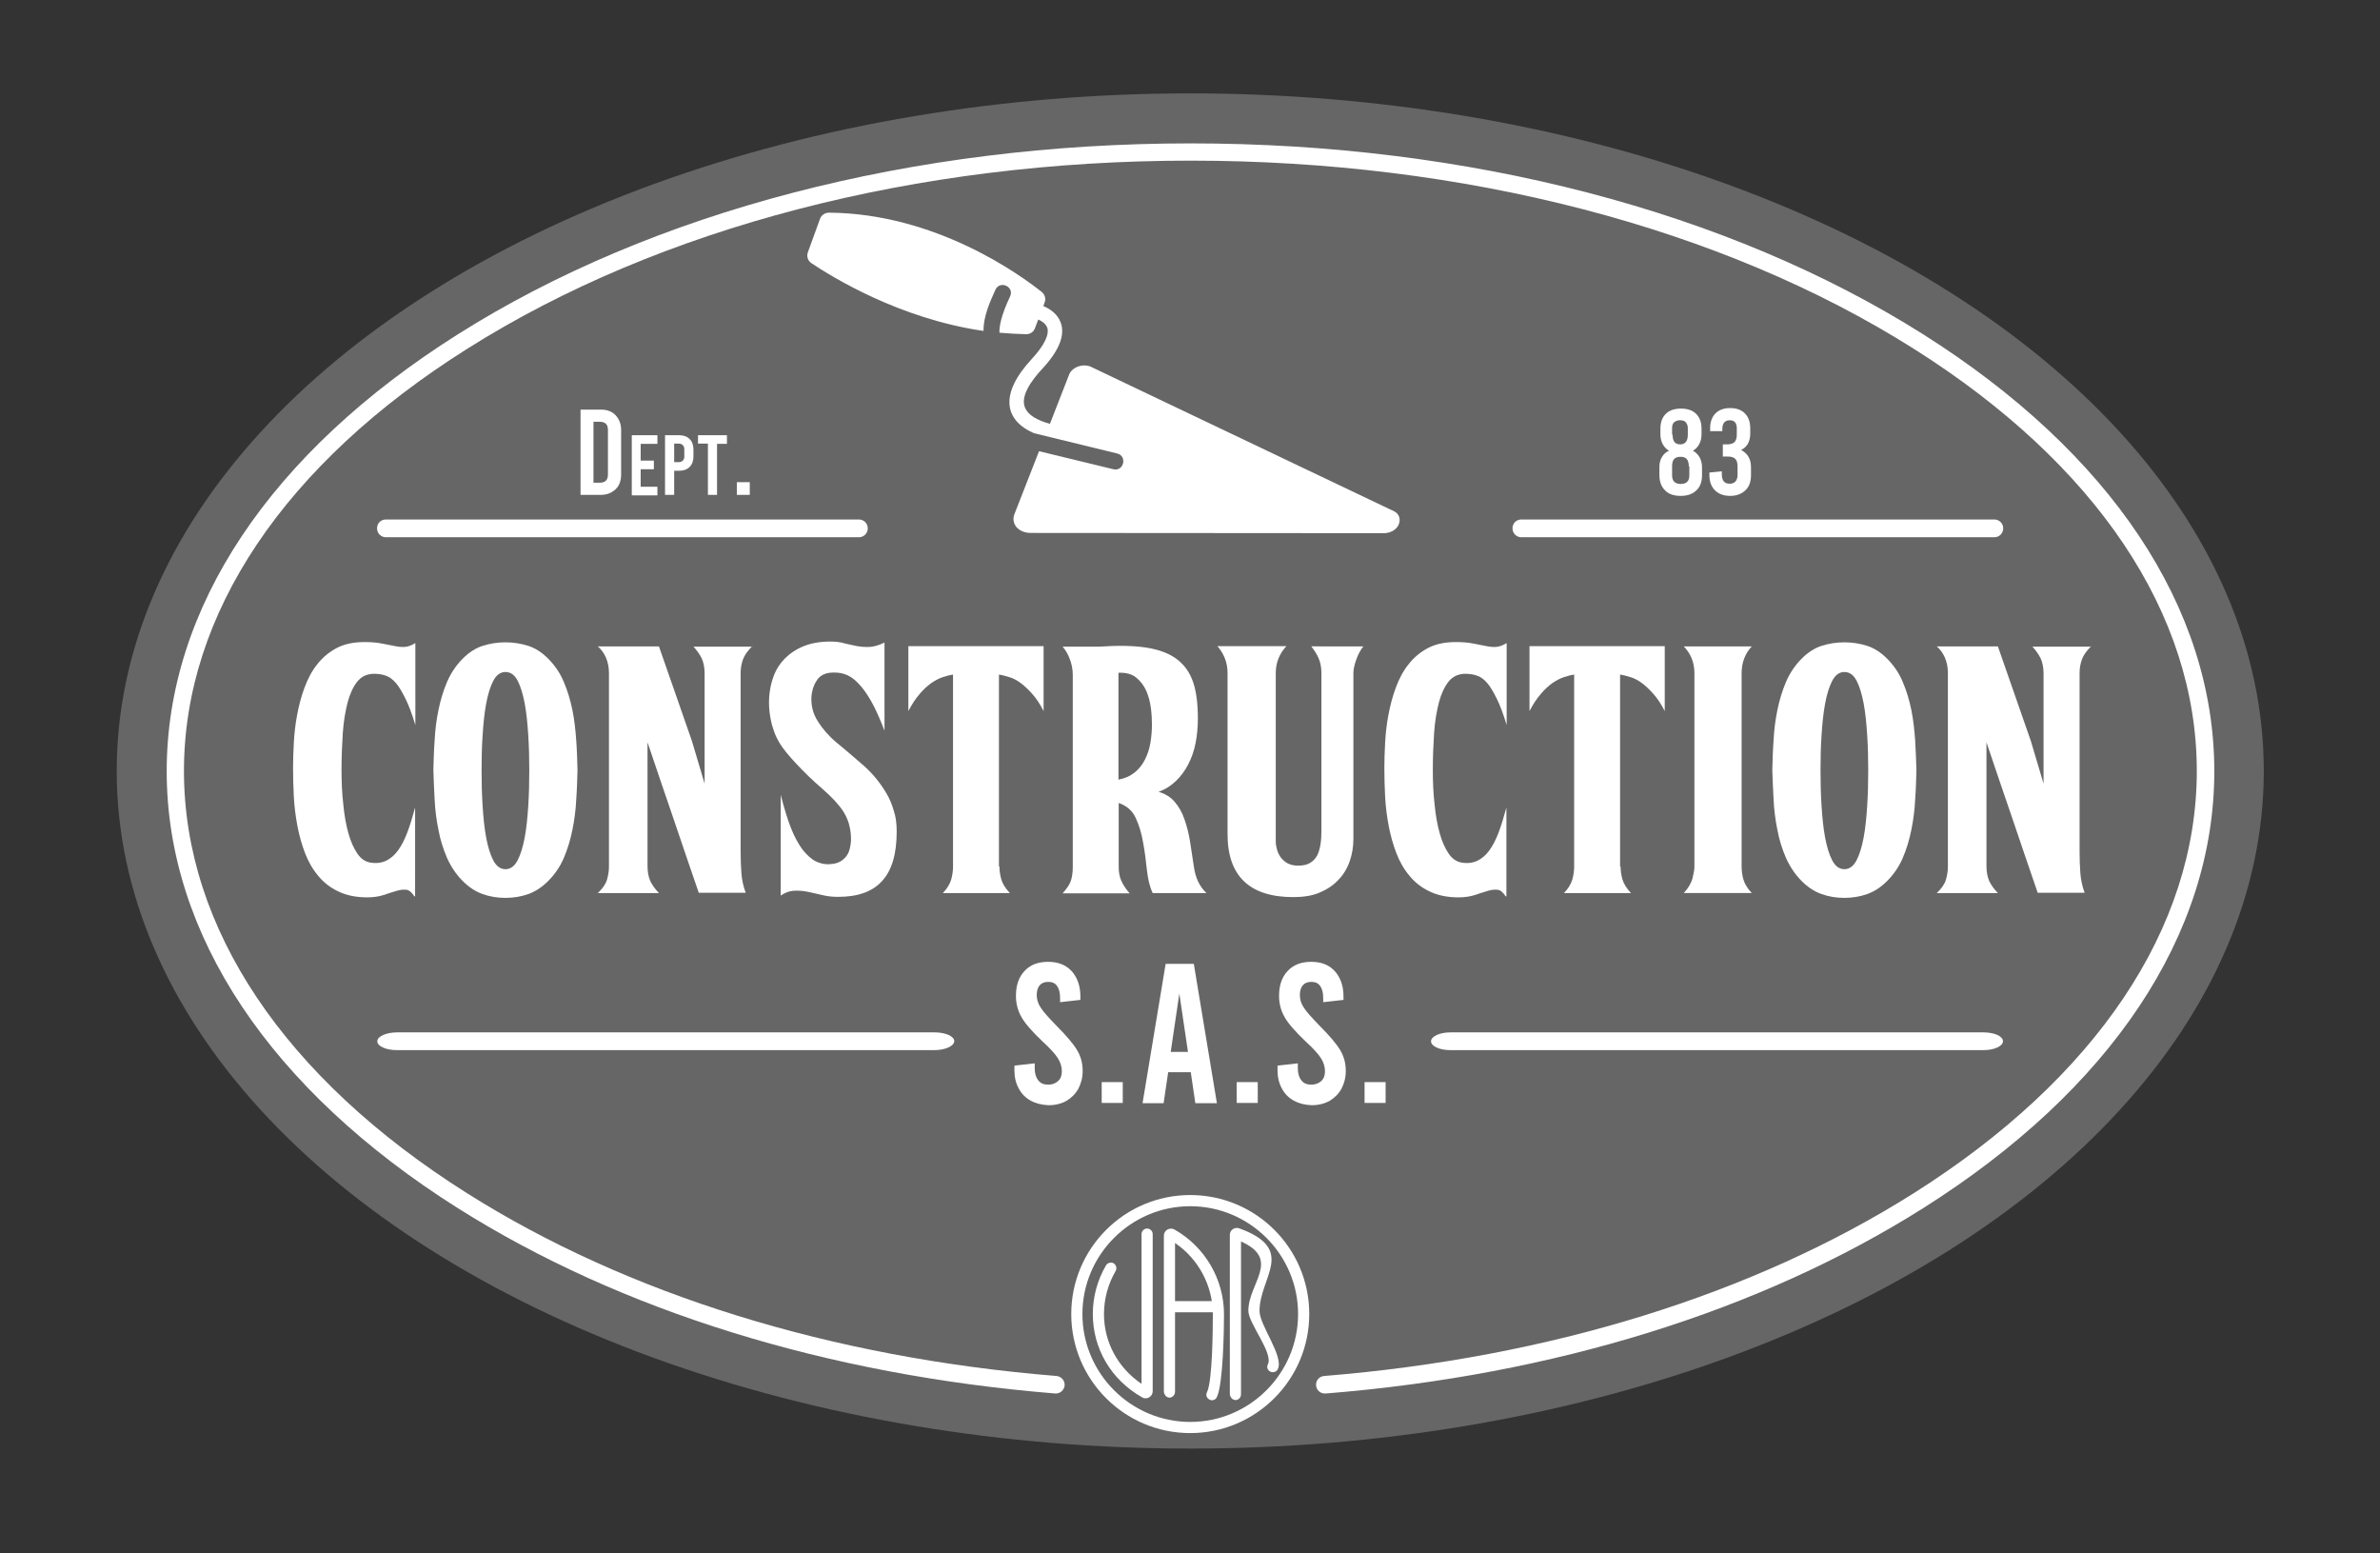 <?xml version="1.0" encoding="utf-8"?>
<!-- Generator: Adobe Illustrator 22.0.1, SVG Export Plug-In . SVG Version: 6.00 Build 0)  -->
<!DOCTYPE svg PUBLIC "-//W3C//DTD SVG 1.1//EN" "http://www.w3.org/Graphics/SVG/1.1/DTD/svg11.dtd">
<svg version="1.1" id="Calque_1" xmlns="http://www.w3.org/2000/svg" xmlns:xlink="http://www.w3.org/1999/xlink" x="0px" y="0px"
	 viewBox="0 0 938 612" style="enable-background:new 0 0 938 612;" xml:space="preserve">
<rect x="0" y="0" width="938" height="612" fill="#333333" stroke="none"/>
<style type="text/css">
	.st0{fill:#666666;}
	.st1{fill:#FFFFFF;}
</style>
<g>
	<g>
		<g>
			<ellipse class="st0" cx="468.1" cy="979.8" rx="423.1" ry="267"/>
		</g>
	</g>
	<g>
		<g>
			<path class="st1" d="M521.1,1225.1c-1.8,0-3.3-1.4-3.4-3.2c-0.2-1.9,1.3-3.6,3.2-3.7c88.7-7.2,169.1-32.1,232.3-72
				c71.9-45.4,111.6-104.5,111.6-166.4c0-61.9-39.6-121-111.6-166.4c-75.7-47.8-177-74.1-285-74.1c-108.1,0-209.3,26.3-285,74.1
				C111.1,858.8,71.5,917.9,71.5,979.8c0,61.9,39.6,121,111.6,166.4c63.2,39.9,143.6,64.8,232.3,72c1.9,0.2,3.3,1.8,3.2,3.7
				c-0.2,1.9-1.8,3.3-3.7,3.2c-89.8-7.3-171.2-32.5-235.4-73c-74-46.7-114.8-107.9-114.8-172.2c0-64.4,40.8-125.5,114.8-172.2
				c76.8-48.5,179.4-75.2,288.7-75.2c109.4,0,211.9,26.7,288.7,75.2c74,46.7,114.8,107.9,114.8,172.2c0,64.4-40.8,125.5-114.8,172.2
				c-64.2,40.5-145.6,65.8-235.4,73C521.3,1225.1,521.2,1225.1,521.1,1225.1z"/>
		</g>
	</g>
	<g>
		<g>
			<path class="st1" d="M162.3,1047.2c-1-1.6-2.1-2.5-3.2-2.6c-1.2-0.1-2.5,0-4,0.5c-1.5,0.4-3.1,1-5,1.6c-1.9,0.6-4,0.9-6.4,0.9
				c-4.4,0-8.2-0.8-11.3-2.3c-3.2-1.5-5.9-3.6-8-6.2c-2.2-2.6-3.9-5.6-5.2-9c-1.3-3.4-2.3-7-3-10.7c-0.7-3.8-1.2-7.6-1.4-11.5
				c-0.2-3.9-0.3-7.6-0.3-11.2c0-3,0.1-6.4,0.3-10c0.2-3.7,0.6-7.3,1.3-11c0.7-3.7,1.6-7.2,2.9-10.7c1.3-3.5,2.9-6.6,5-9.2
				c2.1-2.7,4.6-4.8,7.6-6.4c3-1.6,6.7-2.4,11-2.4c2.8,0,5.1,0.2,7,0.6c1.9,0.4,3.6,0.7,5.1,1c1.5,0.3,2.8,0.4,4,0.3
				c1.2-0.1,2.5-0.6,4-1.5v32.3c-1.3-4.3-2.6-7.8-3.9-10.4c-1.3-2.6-2.5-4.7-3.8-6.2c-1.3-1.5-2.7-2.5-4.1-2.9
				c-1.4-0.5-3-0.7-4.7-0.7c-2.7,0.1-4.8,1.1-6.4,3.1c-1.6,2-2.9,4.8-3.8,8.2c-0.9,3.5-1.6,7.5-1.9,12.1c-0.3,4.6-0.5,9.4-0.5,14.6
				c0,4.7,0.2,9.2,0.7,13.5c0.4,4.3,1.1,8.1,2,11.3c0.9,3.3,2.1,5.9,3.5,8c1.4,2.1,3.2,3.3,5.2,3.6c2.3,0.4,4.4,0.1,6.1-0.7
				c1.7-0.8,3.3-2.1,4.7-4c1.4-1.9,2.6-4.2,3.7-7.1c1.1-2.9,2.1-6.2,3.1-9.9V1047.2z"/>
		</g>
		<g>
			<path class="st1" d="M226.6,997.4c-0.1,3.8-0.2,7.6-0.5,11.7c-0.2,4-0.7,8-1.5,11.9c-0.8,3.9-1.9,7.6-3.4,11.1
				c-1.5,3.5-3.6,6.5-6.2,9.1c-2.4,2.4-5,4.1-7.8,5.1c-2.8,1-5.8,1.5-9,1.5c-3.2,0-6.2-0.5-9-1.5c-2.8-1-5.4-2.7-7.8-5.1
				c-2.6-2.6-4.6-5.6-6.2-9.1c-1.5-3.5-2.7-7.2-3.4-11.1c-0.8-3.9-1.3-7.8-1.5-11.9c-0.2-4-0.4-7.9-0.5-11.7
				c0.1-3.8,0.2-7.7,0.5-11.7c0.2-4.1,0.7-8,1.5-11.9c0.8-3.9,1.9-7.6,3.4-11.1c1.5-3.5,3.6-6.6,6.2-9.2c2.4-2.4,5-4.1,7.8-5
				c2.8-0.9,5.8-1.4,9-1.4c3.2,0,6.2,0.5,9,1.4c2.8,0.9,5.4,2.6,7.8,5c2.7,2.7,4.8,5.8,6.2,9.2c1.5,3.5,2.6,7.2,3.4,11.1
				c0.8,3.9,1.2,7.9,1.5,11.9C226.4,989.7,226.5,993.6,226.6,997.4z M188.8,997.4c0,4.7,0.1,9.4,0.4,14.1c0.3,4.6,0.7,8.8,1.4,12.5
				c0.7,3.7,1.6,6.7,2.8,9c1.2,2.3,2.8,3.5,4.8,3.5c2,0,3.6-1.2,4.8-3.5c1.2-2.3,2.1-5.3,2.8-9c0.7-3.7,1.1-7.9,1.4-12.5
				c0.3-4.6,0.4-9.3,0.4-13.9c0-4.6-0.1-9.3-0.4-13.9c-0.3-4.6-0.7-8.8-1.4-12.5c-0.7-3.7-1.6-6.7-2.8-9c-1.2-2.3-2.8-3.4-4.8-3.4
				c-2,0-3.6,1.2-4.8,3.5c-1.2,2.3-2.1,5.3-2.8,9c-0.7,3.7-1.1,7.9-1.4,12.5C188.9,988.1,188.8,992.7,188.8,997.4z"/>
		</g>
		<g>
			<path class="st1" d="M295.5,948.6c-1.9,1.9-3.1,3.6-3.7,5.3c-0.6,1.7-0.9,3.4-0.9,5.3v70.6c0,2.7,0.1,5.4,0.3,8.2
				c0.2,2.8,0.8,5.4,1.7,7.8h-18.5c-3.4-9.9-6.8-19.8-10.1-29.6c-3.4-9.8-6.7-19.7-10.1-29.7v48.8c0,2.3,0.4,4.3,1.1,5.9
				c0.8,1.6,1.9,3.2,3.4,4.7h-24.1c1.9-1.8,3.1-3.5,3.6-5.2c0.5-1.7,0.8-3.4,0.8-5.2v-76.2c0-2.3-0.4-4.4-1.2-6.2
				c-0.8-1.8-1.9-3.3-3.2-4.4h24.1l13,37.3l5,16.8v-43.4c0-2.3-0.4-4.3-1.1-5.9c-0.8-1.6-1.9-3.2-3.3-4.7H295.5z"/>
		</g>
		<g>
			<path class="st1" d="M352.4,1021.7c0,8.8-1.9,15.3-5.8,19.5c-3.8,4.2-9.6,6.2-17.3,6.2c-2.1,0-4.2-0.2-6.2-0.7
				c-2-0.5-4-0.9-5.8-1.3c-1.9-0.4-3.7-0.5-5.5-0.4c-1.8,0.1-3.5,0.8-5.1,1.9v-39.7c1.3,5.1,2.6,9.4,4,13c1.4,3.6,3,6.4,4.6,8.6
				c1.7,2.1,3.4,3.7,5.2,4.6c1.8,0.9,3.8,1.3,5.8,1.1c1.9-0.1,3.4-0.6,4.6-1.5c1.2-0.9,2.1-2,2.6-3.3c0.5-1.3,0.8-2.9,0.9-4.6
				c0-1.7-0.1-3.4-0.5-5.1c-0.4-2.1-1.2-4-2.2-5.7c-1-1.7-2.3-3.2-3.7-4.8c-1.4-1.5-3-3-4.8-4.6c-1.8-1.5-3.6-3.2-5.5-5
				c-3.6-3.5-6.5-6.6-8.8-9.4c-2.3-2.8-4-5.7-5-8.8c-0.8-2.2-1.3-4.6-1.6-7.1c-0.3-2.5-0.3-5,0-7.5c0.3-2.5,0.9-4.9,1.8-7.2
				c0.9-2.3,2.3-4.4,4.1-6.3c2.1-2.1,4.6-3.8,7.6-5c3-1.2,6.5-1.8,10.5-1.8c2,0,3.8,0.2,5.5,0.7c1.7,0.4,3.4,0.8,5,1.1
				c1.7,0.3,3.3,0.4,5.1,0.3c1.7-0.1,3.6-0.7,5.7-1.7v34.7c-1.8-4.6-3.5-8.5-5.2-11.5c-1.7-3-3.4-5.4-5.2-7.2
				c-1.7-1.8-3.5-3-5.4-3.6c-1.8-0.6-3.8-0.7-5.8-0.5c-2.3,0.3-4.1,1.3-5.2,3.2c-1.2,1.8-1.8,3.9-2,6.1c-0.2,3.6,0.6,6.8,2.5,9.8
				c1.8,2.9,4.3,5.8,7.4,8.4c3.7,3,7.2,6.1,10.7,9.1c3.4,3,6.5,6.7,9,11c1.2,2,2.1,4.2,2.8,6.6
				C352.1,1015.9,352.4,1018.6,352.4,1021.7z"/>
		</g>
		<g>
			<path class="st1" d="M392.9,1035.4c0,1.5,0.2,3.2,0.7,5c0.5,1.8,1.6,3.6,3.4,5.5h-26.4c1.7-1.8,2.8-3.6,3.3-5.4
				c0.5-1.8,0.7-3.5,0.7-5v-75.7c-1.2,0.2-2.5,0.5-4,1c-1.5,0.5-3,1.3-4.5,2.3c-1.5,1.1-3.1,2.5-4.6,4.3c-1.6,1.8-3.1,4.1-4.5,6.8
				v-25.6h53.3v25.6c-1.4-2.8-2.9-5-4.5-6.8c-1.6-1.8-3.1-3.2-4.6-4.3c-1.5-1.1-3-1.9-4.5-2.3c-1.5-0.5-2.8-0.8-4-1V1035.4z"/>
		</g>
		<g>
			<path class="st1" d="M471.1,977c0,3.5-0.3,6.8-0.9,9.8c-0.6,3.1-1.6,5.9-2.9,8.4c-1.3,2.5-2.9,4.7-4.9,6.6
				c-2,1.9-4.2,3.3-6.8,4.2c2.7,0.8,4.8,2.1,6.4,4c1.6,1.9,2.9,4.1,3.8,6.8c0.9,2.6,1.7,5.5,2.2,8.7c0.5,3.2,1,6.5,1.5,9.8
				c0.6,4.6,2.3,8.1,5,10.6h-21.2c-1.2-2.5-1.9-5.6-2.3-9.2c-0.4-3.6-0.8-7.2-1.5-10.8c-0.6-3.6-1.6-6.8-2.9-9.6
				c-1.3-2.9-3.6-4.8-6.7-5.9v25.1c0,2.1,0.3,3.9,1,5.5c0.7,1.6,1.8,3.3,3.3,5h-26.4c1.6-1.8,2.7-3.4,3.2-4.8
				c0.5-1.4,0.8-3.3,0.8-5.6v-75.7c0-2.1-0.4-4.1-1.1-6c-0.7-2-1.7-3.7-2.9-5.1h14.5c7.4-0.5,13.6-0.4,18.6,0.4c5,0.8,9,2.3,12,4.6
				c3,2.3,5.1,5.3,6.4,9.2C470.5,966.6,471.1,971.4,471.1,977z M439.9,1001.2c2.6-0.5,4.7-1.5,6.4-2.9c1.7-1.4,3-3.1,4-5.1
				c1-2,1.7-4.1,2.1-6.5c0.4-2.4,0.6-4.8,0.6-7.2c0-1.9-0.1-4-0.4-6.4c-0.3-2.4-0.9-4.7-1.8-6.8c-0.9-2.1-2.3-3.9-4-5.3
				c-1.7-1.4-4-2-7-1.9V1001.2z"/>
		</g>
		<g>
			<path class="st1" d="M536.4,948.6c-1.3,1.6-2.2,3.4-2.9,5.4c-0.7,2-1.1,3.7-1.1,5.2v65.3c0,3.2-0.5,6.2-1.5,9
				c-1,2.8-2.5,5.3-4.6,7.4c-2,2.1-4.5,3.7-7.4,4.9c-2.9,1.2-6.3,1.7-10.2,1.7c-17.2,0-25.9-8.3-25.9-24.8v-63.5
				c0-3.9-1.3-7.5-4-10.6H506c-2.8,3-4.2,6.6-4.2,10.6v66.5c0,1,0.2,2,0.5,3.1c0.3,1.1,0.8,2.1,1.5,3.1c0.7,0.9,1.6,1.7,2.7,2.3
				c1.1,0.6,2.5,0.9,4.1,0.9c1.9,0,3.4-0.3,4.6-1c1.2-0.7,2.1-1.6,2.8-2.8c0.7-1.2,1.1-2.7,1.4-4.4c0.3-1.7,0.4-3.6,0.4-5.6v-62
				c0-2.3-0.4-4.3-1.1-5.9c-0.7-1.6-1.7-3.2-2.9-4.7H536.4z"/>
		</g>
		<g>
			<path class="st1" d="M592.4,1047.2c-1-1.6-2.1-2.5-3.2-2.6c-1.2-0.1-2.5,0-4,0.5c-1.5,0.4-3.1,1-5,1.6c-1.9,0.6-4,0.9-6.4,0.9
				c-4.4,0-8.2-0.8-11.3-2.3c-3.2-1.5-5.9-3.6-8-6.2c-2.2-2.6-3.9-5.6-5.2-9c-1.3-3.4-2.3-7-3-10.7c-0.7-3.8-1.2-7.6-1.4-11.5
				c-0.2-3.9-0.3-7.6-0.3-11.2c0-3,0.1-6.4,0.3-10c0.2-3.7,0.6-7.3,1.3-11c0.7-3.7,1.6-7.2,2.9-10.7c1.3-3.5,2.9-6.6,5-9.2
				c2.1-2.7,4.6-4.8,7.6-6.4c3-1.6,6.7-2.4,11-2.4c2.8,0,5.1,0.2,7,0.6c1.9,0.4,3.6,0.7,5.1,1c1.5,0.3,2.8,0.4,4,0.3
				c1.2-0.1,2.5-0.6,4-1.5v32.3c-1.3-4.3-2.6-7.8-3.9-10.4c-1.3-2.6-2.5-4.7-3.8-6.2c-1.3-1.5-2.7-2.5-4.1-2.9
				c-1.4-0.5-3-0.7-4.7-0.7c-2.7,0.1-4.8,1.1-6.4,3.1c-1.6,2-2.9,4.8-3.8,8.2c-0.9,3.5-1.6,7.5-1.9,12.1c-0.3,4.6-0.5,9.4-0.5,14.6
				c0,4.7,0.2,9.2,0.7,13.5c0.4,4.3,1.1,8.1,2,11.3c0.9,3.3,2.1,5.9,3.5,8c1.4,2.1,3.2,3.3,5.2,3.6c2.3,0.4,4.4,0.1,6.1-0.7
				c1.7-0.8,3.3-2.1,4.7-4c1.4-1.9,2.6-4.2,3.7-7.1c1.1-2.9,2.1-6.2,3.1-9.9V1047.2z"/>
		</g>
		<g>
			<path class="st1" d="M637.7,1035.4c0,1.5,0.2,3.2,0.7,5c0.5,1.8,1.6,3.6,3.4,5.5h-26.4c1.7-1.8,2.8-3.6,3.3-5.4
				c0.5-1.8,0.7-3.5,0.7-5v-75.7c-1.2,0.2-2.5,0.5-4,1c-1.5,0.5-3,1.3-4.5,2.3c-1.5,1.1-3.1,2.5-4.6,4.3c-1.6,1.8-3.1,4.1-4.5,6.8
				v-25.6h53.3v25.6c-1.4-2.8-2.9-5-4.5-6.8c-1.6-1.8-3.1-3.2-4.6-4.3c-1.5-1.1-3-1.9-4.5-2.3c-1.5-0.5-2.8-0.8-4-1V1035.4z"/>
		</g>
		<g>
			<path class="st1" d="M662.6,1045.9c1.7-1.8,2.8-3.7,3.4-5.6c0.5-2,0.8-3.6,0.8-4.8v-76.2c0-4.2-1.4-7.7-4.2-10.6h26.8
				c-2.7,2.9-4,6.5-4,10.6v76.2c0,1.5,0.2,3.2,0.7,5c0.5,1.8,1.6,3.6,3.3,5.4H662.6z"/>
		</g>
		<g>
			<path class="st1" d="M754.3,997.4c-0.1,3.8-0.2,7.6-0.5,11.7c-0.2,4-0.7,8-1.5,11.9c-0.8,3.9-1.9,7.6-3.4,11.1
				c-1.5,3.5-3.6,6.5-6.2,9.1c-2.4,2.4-5,4.1-7.8,5.1c-2.8,1-5.8,1.5-9,1.5c-3.2,0-6.2-0.5-9-1.5c-2.8-1-5.4-2.7-7.8-5.1
				c-2.6-2.6-4.6-5.6-6.2-9.1c-1.5-3.5-2.7-7.2-3.4-11.1c-0.8-3.9-1.3-7.8-1.5-11.9c-0.2-4-0.4-7.9-0.5-11.7
				c0.1-3.8,0.2-7.7,0.5-11.7c0.2-4.1,0.7-8,1.5-11.9c0.8-3.9,1.9-7.6,3.4-11.1c1.5-3.5,3.6-6.6,6.2-9.2c2.4-2.4,5-4.1,7.8-5
				c2.8-0.9,5.8-1.4,9-1.4c3.2,0,6.2,0.5,9,1.4c2.8,0.9,5.4,2.6,7.8,5c2.7,2.7,4.8,5.8,6.2,9.2c1.5,3.5,2.6,7.2,3.4,11.1
				c0.8,3.9,1.2,7.9,1.5,11.9C754,989.7,754.2,993.6,754.3,997.4z M716.5,997.4c0,4.7,0.1,9.4,0.4,14.1c0.3,4.6,0.7,8.8,1.4,12.5
				c0.7,3.7,1.6,6.7,2.8,9c1.2,2.3,2.8,3.5,4.8,3.5c2,0,3.6-1.2,4.8-3.5c1.2-2.3,2.1-5.3,2.8-9c0.7-3.7,1.1-7.9,1.4-12.5
				c0.3-4.6,0.4-9.3,0.4-13.9c0-4.6-0.1-9.3-0.4-13.9c-0.3-4.6-0.7-8.8-1.4-12.5c-0.7-3.7-1.6-6.7-2.8-9c-1.2-2.3-2.8-3.4-4.8-3.4
				c-2,0-3.6,1.2-4.8,3.5c-1.2,2.3-2.1,5.3-2.8,9c-0.7,3.7-1.1,7.9-1.4,12.5C716.6,988.1,716.5,992.7,716.5,997.4z"/>
		</g>
		<g>
			<path class="st1" d="M823.2,948.6c-1.9,1.9-3.1,3.6-3.7,5.3c-0.6,1.7-0.9,3.4-0.9,5.3v70.6c0,2.7,0.1,5.4,0.3,8.2
				c0.2,2.8,0.8,5.4,1.7,7.8h-18.5c-3.4-9.9-6.8-19.8-10.1-29.6c-3.4-9.8-6.7-19.7-10.1-29.7v48.8c0,2.3,0.4,4.3,1.1,5.9
				c0.8,1.6,1.9,3.2,3.4,4.7h-24.1c1.9-1.8,3.1-3.5,3.6-5.2c0.5-1.7,0.8-3.4,0.8-5.2v-76.2c0-2.3-0.4-4.4-1.2-6.2
				c-0.8-1.8-1.9-3.3-3.2-4.4h24.1l13,37.3l5,16.8v-43.4c0-2.3-0.4-4.3-1.1-5.9c-0.8-1.6-1.9-3.2-3.3-4.7H823.2z"/>
		</g>
	</g>
	<g>
		<g>
			<path class="st1" d="M785,905.7H598.6c-1.9,0-3.5-1.5-3.5-3.5s1.5-3.5,3.5-3.5H785c1.9,0,3.5,1.5,3.5,3.5S786.9,905.7,785,905.7z
				"/>
		</g>
	</g>
	<g>
		<g>
			<path class="st1" d="M337.5,905.7H151.1c-1.9,0-3.5-1.5-3.5-3.5s1.5-3.5,3.5-3.5h186.4c1.9,0,3.5,1.5,3.5,3.5
				S339.4,905.7,337.5,905.7z"/>
		</g>
	</g>
	<g>
		<g>
			<path class="st1" d="M752,1107.8H561.3c-3.9,0-7-1.5-7-3.5s3.1-3.5,7-3.5H752c3.9,0,7,1.5,7,3.5S755.9,1107.8,752,1107.8z"/>
		</g>
	</g>
	<g>
		<g>
			<path class="st1" d="M376.5,1107.8H184.2c-3.9,0-7.1-1.5-7.1-3.5s3.2-3.5,7.1-3.5h192.3c3.9,0,7.1,1.5,7.1,3.5
				S380.4,1107.8,376.5,1107.8z"/>
		</g>
	</g>
	<g>
		<path class="st1" d="M416.5,1121.9c-1.7-0.9-3-2.3-3.9-3.9c-0.9-1.7-1.4-3.6-1.4-5.8v-1.6l6.6-0.7v1.7c0,1.6,0.4,2.9,1.2,3.9
			s1.9,1.4,3.2,1.4c1.3,0,2.4-0.4,3.2-1.2c0.8-0.8,1.2-1.8,1.2-3.2c0-1.5-0.4-2.9-1.3-4.2c-0.8-1.3-2.5-3.2-5-5.6
			c-3.4-3.2-5.7-5.8-6.9-8c-1.2-2.1-1.8-4.4-1.8-6.9c0-3.4,0.9-6.1,2.8-8.1c1.9-2,4.4-3,7.6-3c3.2,0,5.8,1,7.6,3
			c1.9,2,2.8,4.7,2.8,8.2v1.2l-6.6,0.7v-1.3c0-1.7-0.3-3-1-3.9c-0.6-0.9-1.6-1.4-2.8-1.4c-1.2,0-2.1,0.4-2.8,1.1
			c-0.6,0.7-1,1.8-1,3.2s0.4,2.8,1.3,4.1c0.9,1.3,2.5,3.2,5,5.7c3.4,3.4,5.7,6.1,6.9,8.1c1.2,2.1,1.8,4.3,1.8,6.8
			c0,2.2-0.5,4.1-1.4,5.8c-0.9,1.7-2.2,3-3.9,3.9c-1.7,0.9-3.6,1.4-5.8,1.4C420.1,1123.3,418.2,1122.9,416.5,1121.9z"/>
		<path class="st1" d="M439.6,1115.9h6.9v6.8h-6.9V1115.9z"/>
		<path class="st1" d="M468.6,1112.7h-7.4l-1.5,10h-6.9l7.5-45.3h9.2l7.5,45.3h-7L468.6,1112.7z M467.7,1106.1l-2.8-19l-2.8,19
			H467.7z"/>
		<path class="st1" d="M483.5,1115.9h6.9v6.8h-6.9V1115.9z"/>
		<path class="st1" d="M502.1,1121.9c-1.7-0.9-3-2.3-3.9-3.9c-0.9-1.7-1.4-3.6-1.4-5.8v-1.6l6.6-0.7v1.7c0,1.6,0.4,2.9,1.2,3.9
			c0.8,0.9,1.9,1.4,3.2,1.4c1.3,0,2.4-0.4,3.2-1.2c0.8-0.8,1.2-1.8,1.2-3.2c0-1.5-0.4-2.9-1.3-4.2c-0.8-1.3-2.5-3.2-5-5.6
			c-3.4-3.2-5.7-5.8-6.9-8c-1.2-2.1-1.8-4.4-1.8-6.9c0-3.4,0.9-6.1,2.8-8.1c1.9-2,4.4-3,7.6-3s5.8,1,7.6,3c1.9,2,2.8,4.7,2.8,8.2
			v1.2l-6.6,0.7v-1.3c0-1.7-0.3-3-1-3.9c-0.6-0.9-1.6-1.4-2.8-1.4c-1.2,0-2.1,0.4-2.8,1.1c-0.6,0.7-1,1.8-1,3.2s0.4,2.8,1.3,4.1
			c0.9,1.3,2.5,3.2,5,5.7c3.4,3.4,5.7,6.1,6.9,8.1c1.2,2.1,1.8,4.3,1.8,6.8c0,2.2-0.5,4.1-1.4,5.8c-0.9,1.7-2.2,3-3.9,3.9
			c-1.7,0.9-3.6,1.4-5.8,1.4C505.7,1123.3,503.8,1122.9,502.1,1121.9z"/>
		<path class="st1" d="M525.2,1115.9h6.9v6.8h-6.9V1115.9z"/>
	</g>
</g>
<g>
	<g>
		<g>
			<ellipse class="st0" cx="469.1" cy="303.8" rx="423.1" ry="267"/>
		</g>
	</g>
	<g>
		<g>
			<path class="st1" d="M522.1,549.1c-1.8,0-3.3-1.4-3.4-3.2c-0.2-1.9,1.3-3.6,3.2-3.7c88.7-7.2,169.1-32.1,232.3-72
				c71.9-45.4,111.6-104.5,111.6-166.4c0-61.9-39.6-121-111.6-166.4c-75.7-47.8-177-74.1-285-74.1c-108.1,0-209.3,26.3-285,74.1
				C112.1,182.8,72.5,241.9,72.5,303.8c0,61.9,39.6,121,111.6,166.4c63.2,39.9,143.6,64.8,232.3,72c1.9,0.2,3.3,1.8,3.2,3.7
				c-0.2,1.9-1.8,3.3-3.7,3.2c-89.8-7.3-171.2-32.5-235.4-73c-74-46.7-114.8-107.9-114.8-172.2c0-64.4,40.8-125.5,114.8-172.2
				c76.8-48.5,179.4-75.2,288.7-75.2c109.4,0,211.9,26.7,288.7,75.2c74,46.7,114.8,107.9,114.8,172.2c0,64.4-40.8,125.5-114.8,172.2
				c-64.2,40.5-145.6,65.8-235.4,73C522.3,549.1,522.2,549.1,522.1,549.1z"/>
		</g>
	</g>
	<g>
		<g>
			<path class="st1" d="M163.3,353.2c-1-1.6-2.1-2.5-3.2-2.6c-1.2-0.1-2.5,0-4,0.5c-1.5,0.4-3.1,1-5,1.6c-1.9,0.6-4,0.9-6.4,0.9
				c-4.4,0-8.2-0.8-11.3-2.3c-3.2-1.5-5.9-3.6-8-6.2c-2.2-2.6-3.9-5.6-5.2-9c-1.3-3.4-2.3-7-3-10.7c-0.7-3.8-1.2-7.6-1.4-11.5
				c-0.2-3.9-0.3-7.6-0.3-11.2c0-3,0.1-6.4,0.3-10c0.2-3.7,0.6-7.3,1.3-11c0.7-3.7,1.6-7.2,2.9-10.7c1.3-3.5,2.9-6.6,5-9.2
				c2.1-2.7,4.6-4.8,7.6-6.4c3-1.6,6.7-2.4,11-2.4c2.8,0,5.1,0.2,7,0.6c1.9,0.4,3.6,0.7,5.1,1c1.5,0.3,2.8,0.4,4,0.3
				c1.2-0.1,2.5-0.6,4-1.5v32.3c-1.3-4.3-2.6-7.8-3.9-10.4c-1.3-2.6-2.5-4.7-3.8-6.2c-1.3-1.5-2.7-2.5-4.1-2.9
				c-1.4-0.5-3-0.7-4.7-0.7c-2.7,0.1-4.8,1.1-6.4,3.1c-1.6,2-2.9,4.8-3.8,8.2c-0.9,3.5-1.6,7.5-1.9,12.1c-0.3,4.6-0.5,9.4-0.5,14.6
				c0,4.7,0.2,9.2,0.7,13.5c0.4,4.3,1.1,8.1,2,11.3c0.9,3.3,2.1,5.9,3.5,8c1.4,2.1,3.2,3.3,5.2,3.6c2.3,0.4,4.4,0.1,6.1-0.7
				c1.7-0.8,3.3-2.1,4.7-4c1.4-1.9,2.6-4.2,3.7-7.1c1.1-2.9,2.1-6.2,3.1-9.9V353.2z"/>
		</g>
		<g>
			<path class="st1" d="M227.6,303.4c-0.1,3.8-0.2,7.6-0.5,11.7c-0.2,4-0.7,8-1.5,11.9c-0.8,3.9-1.9,7.6-3.4,11.1
				c-1.5,3.5-3.6,6.5-6.2,9.1c-2.4,2.4-5,4.1-7.8,5.1c-2.8,1-5.8,1.5-9,1.5c-3.2,0-6.2-0.5-9-1.5c-2.8-1-5.4-2.7-7.8-5.1
				c-2.6-2.6-4.6-5.6-6.2-9.1c-1.5-3.5-2.7-7.2-3.4-11.1c-0.8-3.9-1.3-7.8-1.5-11.9c-0.2-4-0.4-7.9-0.5-11.7
				c0.1-3.8,0.2-7.7,0.5-11.7c0.2-4.1,0.7-8,1.5-11.9c0.8-3.9,1.9-7.6,3.4-11.1c1.5-3.5,3.6-6.6,6.2-9.2c2.4-2.4,5-4.1,7.8-5
				c2.8-0.9,5.8-1.4,9-1.4c3.2,0,6.2,0.5,9,1.4c2.8,0.9,5.4,2.6,7.8,5c2.7,2.7,4.8,5.8,6.2,9.2c1.5,3.5,2.6,7.2,3.4,11.1
				c0.8,3.9,1.2,7.9,1.5,11.9C227.4,295.7,227.5,299.6,227.6,303.4z M189.8,303.4c0,4.7,0.1,9.4,0.4,14.1c0.3,4.6,0.7,8.8,1.4,12.5
				c0.7,3.7,1.6,6.7,2.8,9c1.2,2.3,2.8,3.5,4.8,3.5c2,0,3.6-1.2,4.8-3.5c1.2-2.3,2.1-5.3,2.8-9c0.7-3.7,1.1-7.9,1.4-12.5
				c0.3-4.6,0.4-9.3,0.4-13.9c0-4.6-0.1-9.3-0.4-13.9c-0.3-4.6-0.7-8.8-1.4-12.5c-0.7-3.7-1.6-6.7-2.8-9c-1.2-2.3-2.8-3.4-4.8-3.4
				c-2,0-3.6,1.2-4.8,3.5c-1.2,2.3-2.1,5.3-2.8,9c-0.7,3.7-1.1,7.9-1.4,12.5C189.9,294.1,189.8,298.7,189.8,303.4z"/>
		</g>
		<g>
			<path class="st1" d="M296.5,254.6c-1.9,1.9-3.1,3.6-3.7,5.3c-0.6,1.7-0.9,3.4-0.9,5.3v70.6c0,2.7,0.1,5.4,0.3,8.2
				c0.2,2.8,0.8,5.4,1.7,7.8h-18.5c-3.4-9.9-6.8-19.8-10.1-29.6c-3.4-9.8-6.7-19.7-10.1-29.7v48.8c0,2.3,0.4,4.3,1.1,5.9
				c0.8,1.6,1.9,3.2,3.4,4.7h-24.1c1.9-1.8,3.1-3.5,3.6-5.2c0.5-1.7,0.8-3.4,0.8-5.2v-76.2c0-2.3-0.4-4.4-1.2-6.2
				c-0.8-1.8-1.9-3.3-3.2-4.4h24.1l13,37.3l5,16.8v-43.4c0-2.3-0.4-4.3-1.1-5.9c-0.8-1.6-1.9-3.2-3.3-4.7H296.5z"/>
		</g>
		<g>
			<path class="st1" d="M353.4,327.7c0,8.8-1.9,15.3-5.8,19.5c-3.8,4.2-9.6,6.2-17.3,6.2c-2.1,0-4.2-0.2-6.2-0.7
				c-2-0.5-4-0.9-5.8-1.3c-1.9-0.4-3.7-0.5-5.5-0.4c-1.8,0.1-3.5,0.8-5.1,1.9v-39.7c1.3,5.1,2.6,9.4,4,13c1.4,3.6,3,6.4,4.6,8.6
				c1.7,2.1,3.4,3.7,5.2,4.6c1.8,0.9,3.8,1.3,5.8,1.1c1.9-0.1,3.4-0.6,4.6-1.5c1.2-0.9,2.1-2,2.6-3.3c0.5-1.3,0.8-2.9,0.9-4.6
				c0-1.7-0.1-3.4-0.5-5.1c-0.4-2.1-1.2-4-2.2-5.7c-1-1.7-2.3-3.2-3.7-4.8c-1.4-1.5-3-3-4.8-4.6c-1.8-1.5-3.6-3.2-5.5-5
				c-3.6-3.5-6.5-6.6-8.8-9.4c-2.3-2.8-4-5.7-5-8.8c-0.8-2.2-1.3-4.6-1.6-7.1c-0.3-2.5-0.3-5,0-7.5c0.3-2.5,0.9-4.9,1.8-7.2
				c0.9-2.3,2.3-4.4,4.1-6.3c2.1-2.1,4.6-3.8,7.6-5c3-1.2,6.5-1.8,10.5-1.8c2,0,3.8,0.2,5.5,0.7c1.7,0.4,3.4,0.8,5,1.1
				c1.7,0.3,3.3,0.4,5.1,0.3c1.7-0.1,3.6-0.7,5.7-1.7v34.7c-1.8-4.6-3.5-8.5-5.2-11.5c-1.7-3-3.4-5.4-5.2-7.2
				c-1.7-1.8-3.5-3-5.4-3.6c-1.8-0.6-3.8-0.7-5.8-0.5c-2.3,0.3-4.1,1.3-5.2,3.2c-1.2,1.8-1.8,3.9-2,6.1c-0.2,3.6,0.6,6.8,2.5,9.8
				c1.8,2.9,4.3,5.8,7.4,8.4c3.7,3,7.2,6.1,10.7,9.1c3.4,3,6.5,6.7,9,11c1.2,2,2.1,4.2,2.8,6.6C353.1,321.9,353.4,324.6,353.4,327.7
				z"/>
		</g>
		<g>
			<path class="st1" d="M393.9,341.4c0,1.5,0.2,3.2,0.7,5c0.5,1.8,1.6,3.6,3.4,5.5h-26.4c1.7-1.8,2.8-3.6,3.3-5.4
				c0.5-1.8,0.7-3.5,0.7-5v-75.7c-1.2,0.2-2.5,0.5-4,1c-1.5,0.5-3,1.3-4.5,2.3c-1.5,1.1-3.1,2.5-4.6,4.3c-1.6,1.8-3.1,4.1-4.5,6.8
				v-25.6h53.3v25.6c-1.4-2.8-2.9-5-4.5-6.8c-1.6-1.8-3.1-3.2-4.6-4.3c-1.5-1.1-3-1.9-4.5-2.3c-1.5-0.5-2.8-0.8-4-1V341.4z"/>
		</g>
		<g>
			<path class="st1" d="M472.1,283c0,3.5-0.3,6.8-0.9,9.8c-0.6,3.1-1.6,5.9-2.9,8.4c-1.3,2.5-2.9,4.7-4.9,6.6
				c-2,1.9-4.2,3.3-6.8,4.2c2.7,0.8,4.8,2.1,6.4,4c1.6,1.9,2.9,4.1,3.8,6.8c0.9,2.6,1.7,5.5,2.2,8.7c0.5,3.2,1,6.5,1.5,9.8
				c0.6,4.6,2.3,8.1,5,10.6h-21.2c-1.2-2.5-1.9-5.6-2.3-9.2c-0.4-3.6-0.8-7.2-1.5-10.8c-0.6-3.6-1.6-6.8-2.9-9.6
				c-1.3-2.9-3.6-4.8-6.7-5.9v25.1c0,2.1,0.3,3.9,1,5.5c0.7,1.6,1.8,3.3,3.3,5h-26.4c1.6-1.8,2.7-3.4,3.2-4.8
				c0.5-1.4,0.8-3.3,0.8-5.6v-75.7c0-2.1-0.4-4.1-1.1-6c-0.7-2-1.7-3.7-2.9-5.1h14.5c7.4-0.5,13.6-0.4,18.6,0.4c5,0.8,9,2.3,12,4.6
				c3,2.3,5.1,5.3,6.4,9.2C471.5,272.6,472.1,277.4,472.1,283z M440.9,307.2c2.6-0.5,4.7-1.5,6.4-2.9c1.7-1.4,3-3.1,4-5.1
				c1-2,1.7-4.1,2.1-6.5c0.4-2.4,0.6-4.8,0.6-7.2c0-1.9-0.1-4-0.4-6.4c-0.3-2.4-0.9-4.7-1.8-6.8c-0.9-2.1-2.3-3.9-4-5.3
				c-1.7-1.4-4-2-7-1.9V307.2z"/>
		</g>
		<g>
			<path class="st1" d="M537.4,254.6c-1.3,1.6-2.2,3.4-2.9,5.4c-0.7,2-1.1,3.7-1.1,5.2v65.3c0,3.2-0.5,6.2-1.5,9
				c-1,2.8-2.5,5.3-4.6,7.4c-2,2.1-4.5,3.7-7.4,4.9c-2.9,1.2-6.3,1.7-10.2,1.7c-17.2,0-25.9-8.3-25.9-24.8v-63.5
				c0-3.9-1.3-7.5-4-10.6H507c-2.8,3-4.2,6.6-4.2,10.6v66.5c0,1,0.2,2,0.5,3.1c0.3,1.1,0.8,2.1,1.5,3.1c0.7,0.9,1.6,1.7,2.7,2.3
				c1.1,0.6,2.5,0.9,4.1,0.9c1.9,0,3.4-0.3,4.6-1c1.2-0.7,2.1-1.6,2.8-2.8c0.7-1.2,1.1-2.7,1.4-4.4c0.3-1.7,0.4-3.6,0.4-5.6v-62
				c0-2.3-0.4-4.3-1.1-5.9c-0.7-1.6-1.7-3.2-2.9-4.7H537.4z"/>
		</g>
		<g>
			<path class="st1" d="M593.4,353.2c-1-1.6-2.1-2.5-3.2-2.6c-1.2-0.1-2.5,0-4,0.5c-1.5,0.4-3.1,1-5,1.6c-1.9,0.6-4,0.9-6.4,0.9
				c-4.4,0-8.2-0.8-11.3-2.3c-3.2-1.5-5.9-3.6-8-6.2c-2.2-2.6-3.9-5.6-5.2-9c-1.3-3.4-2.3-7-3-10.7c-0.7-3.8-1.2-7.6-1.4-11.5
				c-0.2-3.9-0.3-7.6-0.3-11.2c0-3,0.1-6.4,0.3-10c0.2-3.7,0.6-7.3,1.3-11c0.7-3.7,1.6-7.2,2.9-10.7c1.3-3.5,2.9-6.6,5-9.2
				c2.1-2.7,4.6-4.8,7.6-6.4c3-1.6,6.7-2.4,11-2.4c2.8,0,5.1,0.2,7,0.6c1.9,0.4,3.6,0.7,5.1,1c1.5,0.3,2.8,0.4,4,0.3
				c1.2-0.1,2.5-0.6,4-1.5v32.3c-1.3-4.3-2.6-7.8-3.9-10.4c-1.3-2.6-2.5-4.7-3.8-6.2c-1.3-1.5-2.7-2.5-4.1-2.9
				c-1.4-0.5-3-0.7-4.7-0.7c-2.7,0.1-4.8,1.1-6.4,3.1c-1.6,2-2.9,4.8-3.8,8.2c-0.9,3.5-1.6,7.5-1.9,12.1c-0.3,4.6-0.5,9.4-0.5,14.6
				c0,4.7,0.2,9.2,0.7,13.5c0.4,4.3,1.1,8.1,2,11.3c0.9,3.3,2.1,5.9,3.5,8c1.4,2.1,3.2,3.3,5.2,3.6c2.3,0.4,4.4,0.1,6.1-0.7
				c1.7-0.8,3.3-2.1,4.7-4c1.4-1.9,2.6-4.2,3.7-7.1c1.1-2.9,2.1-6.2,3.1-9.9V353.2z"/>
		</g>
		<g>
			<path class="st1" d="M638.7,341.4c0,1.5,0.2,3.2,0.7,5c0.5,1.8,1.6,3.6,3.4,5.5h-26.4c1.7-1.8,2.8-3.6,3.3-5.4
				c0.5-1.8,0.7-3.5,0.7-5v-75.7c-1.2,0.2-2.5,0.5-4,1c-1.5,0.5-3,1.3-4.5,2.3c-1.5,1.1-3.1,2.5-4.6,4.3c-1.6,1.8-3.1,4.1-4.5,6.8
				v-25.6h53.3v25.6c-1.4-2.8-2.9-5-4.5-6.8c-1.6-1.8-3.1-3.2-4.6-4.3c-1.5-1.1-3-1.9-4.5-2.3c-1.5-0.5-2.8-0.8-4-1V341.4z"/>
		</g>
		<g>
			<path class="st1" d="M663.6,351.9c1.7-1.8,2.8-3.7,3.4-5.6c0.5-2,0.8-3.6,0.8-4.8v-76.2c0-4.2-1.4-7.7-4.2-10.6h26.8
				c-2.7,2.9-4,6.5-4,10.6v76.2c0,1.5,0.2,3.2,0.7,5c0.5,1.8,1.6,3.6,3.3,5.4H663.6z"/>
		</g>
		<g>
			<path class="st1" d="M755.3,303.4c-0.1,3.8-0.2,7.6-0.5,11.7c-0.2,4-0.7,8-1.5,11.9c-0.8,3.9-1.9,7.6-3.4,11.1
				c-1.5,3.5-3.6,6.5-6.2,9.1c-2.4,2.4-5,4.1-7.8,5.1c-2.8,1-5.8,1.5-9,1.5c-3.2,0-6.2-0.5-9-1.5c-2.8-1-5.4-2.7-7.8-5.1
				c-2.6-2.6-4.6-5.6-6.2-9.1c-1.5-3.5-2.7-7.2-3.4-11.1c-0.8-3.9-1.3-7.8-1.5-11.9c-0.2-4-0.4-7.9-0.5-11.7
				c0.1-3.8,0.2-7.7,0.5-11.7c0.2-4.1,0.7-8,1.5-11.9c0.8-3.9,1.9-7.6,3.4-11.1c1.5-3.5,3.6-6.6,6.2-9.2c2.4-2.4,5-4.1,7.8-5
				c2.8-0.9,5.8-1.4,9-1.4c3.2,0,6.2,0.5,9,1.4c2.8,0.9,5.4,2.6,7.8,5c2.7,2.7,4.8,5.8,6.2,9.2c1.5,3.5,2.6,7.2,3.4,11.1
				c0.8,3.9,1.2,7.9,1.5,11.9C755,295.7,755.2,299.6,755.3,303.4z M717.5,303.4c0,4.7,0.1,9.4,0.4,14.1c0.3,4.6,0.7,8.8,1.4,12.5
				c0.7,3.7,1.6,6.7,2.8,9c1.2,2.3,2.8,3.5,4.8,3.5c2,0,3.6-1.2,4.8-3.5c1.2-2.3,2.1-5.3,2.8-9c0.7-3.7,1.1-7.9,1.4-12.5
				c0.3-4.6,0.4-9.3,0.4-13.9c0-4.6-0.1-9.3-0.4-13.9c-0.3-4.6-0.7-8.8-1.4-12.5c-0.7-3.7-1.6-6.7-2.8-9c-1.2-2.3-2.8-3.4-4.8-3.4
				c-2,0-3.6,1.2-4.8,3.5c-1.2,2.3-2.1,5.3-2.8,9c-0.7,3.7-1.1,7.9-1.4,12.5C717.6,294.1,717.5,298.7,717.5,303.4z"/>
		</g>
		<g>
			<path class="st1" d="M824.2,254.6c-1.9,1.9-3.1,3.6-3.7,5.3c-0.6,1.7-0.9,3.4-0.9,5.3v70.6c0,2.7,0.1,5.4,0.3,8.2
				c0.2,2.8,0.8,5.4,1.7,7.8h-18.5c-3.4-9.9-6.8-19.8-10.1-29.6c-3.4-9.8-6.7-19.7-10.1-29.7v48.8c0,2.3,0.4,4.3,1.1,5.9
				c0.8,1.6,1.9,3.2,3.4,4.7h-24.1c1.9-1.8,3.1-3.5,3.6-5.2c0.5-1.7,0.8-3.4,0.8-5.2v-76.2c0-2.3-0.4-4.4-1.2-6.2
				c-0.8-1.8-1.9-3.3-3.2-4.4h24.1l13,37.3l5,16.8v-43.4c0-2.3-0.4-4.3-1.1-5.9c-0.8-1.6-1.9-3.2-3.3-4.7H824.2z"/>
		</g>
	</g>
	<g>
		<g>
			<path class="st1" d="M786,211.7H599.6c-1.9,0-3.5-1.5-3.5-3.5s1.5-3.5,3.5-3.5H786c1.9,0,3.5,1.5,3.5,3.5S787.9,211.7,786,211.7z
				"/>
		</g>
	</g>
	<g>
		<g>
			<path class="st1" d="M338.5,211.7H152.1c-1.9,0-3.5-1.5-3.5-3.5s1.5-3.5,3.5-3.5h186.4c1.9,0,3.5,1.5,3.5,3.5
				S340.4,211.7,338.5,211.7z"/>
		</g>
	</g>
	<g>
		<g>
			<path class="st1" d="M781.7,413.8h-210c-4.3,0-7.7-1.5-7.7-3.5c0-1.9,3.4-3.5,7.7-3.5h210c4.3,0,7.7,1.5,7.7,3.5
				C789.4,412.2,786,413.8,781.7,413.8z"/>
		</g>
	</g>
	<g>
		<g>
			<path class="st1" d="M368.2,413.8H156.5c-4.3,0-7.8-1.5-7.8-3.5c0-1.9,3.5-3.5,7.8-3.5h211.8c4.3,0,7.8,1.5,7.8,3.5
				C376,412.2,372.5,413.8,368.2,413.8z"/>
		</g>
	</g>
	<g>
		<g>
			<g>
				<g>
					<path class="st1" d="M469.1,564.7c-25.9,0-46.9-21-46.9-46.9c0-25.9,21-46.9,46.9-46.9c25.9,0,46.9,21,46.9,46.9
						C516,543.7,494.9,564.7,469.1,564.7z M469.1,475.3c-23.4,0-42.5,19.1-42.5,42.5c0,23.4,19.1,42.5,42.5,42.5
						c23.4,0,42.5-19.1,42.5-42.5C511.6,494.4,492.5,475.3,469.1,475.3z"/>
				</g>
			</g>
		</g>
		<g>
			<g>
				<g>
					<path class="st1" d="M451.5,551c-0.5,0-1-0.1-1.4-0.4c-12.2-6.9-19.4-19.2-19.4-32.8c0-6.8,1.8-13.4,5.2-19.2
						c0.6-1,2-1.4,3-0.8c1,0.6,1.4,2,0.8,3c-3,5.2-4.6,11-4.6,17c0,11.1,5.5,21.2,14.8,27.5v-59c0-1.2,1-2.2,2.2-2.2
						c1.2,0,2.2,1,2.2,2.2v61.9c0,1-0.5,1.9-1.4,2.4C452.5,550.9,452,551,451.5,551z"/>
				</g>
			</g>
		</g>
		<g>
			<g>
				<g>
					<path class="st1" d="M463.1,548.4c0,0.4-0.1,0.7-0.2,1c-0.9,1.8-3.2,1.8-4-0.2c-0.1-0.3-0.2-0.5-0.2-0.8c0-4.3,0-53.7,0-61.5
						c0-1,0.5-1.9,1.4-2.4c0.9-0.5,1.9-0.5,2.8,0c12,6.8,19.5,19.6,19.5,33.4c0,5.8-0.3,27.4-2.8,32.6c-0.5,1.1-1.8,1.6-2.9,1
						c-1.1-0.5-1.6-1.8-1-2.9c2.2-4.6,2.3-25.5,2.3-30.7c0-11.2-5.6-21.8-14.9-28.1C463.1,502.8,463.1,544.1,463.1,548.4z"/>
				</g>
			</g>
		</g>
		<g>
			<g>
				<g>
					<path class="st1" d="M489.1,549.4c0,0.3-0.1,0.7-0.2,1c-0.9,1.8-3.2,1.7-4-0.2c-0.1-0.3-0.2-0.5-0.2-0.8c0-4.2,0-55.2,0-62.8
						c0-1,0.5-1.9,1.4-2.4c0.9-0.5,1.9-0.4,2.8,0c22.1,8.3,7.5,19.1,7.5,32.4c0,5.6,9.7,17.9,7.2,22.9c-0.5,1.1-1.8,1.5-2.9,1
						c-1.1-0.5-1.6-1.8-1-2.9c2.2-4.5-7.7-16.1-7.7-21.1c0-10.9,13-20.2-2.9-27.3C489.1,502.1,489.1,545.3,489.1,549.4z"/>
				</g>
			</g>
		</g>
		<g>
			<g>
				<g>
					<path class="st1" d="M479.9,517.1h-18.2c-1.2,0-2.2-1-2.2-2.2c0-1.2,1-2.2,2.2-2.2h18.2c1.2,0,2.2,1,2.2,2.2
						C482.1,516.1,481.1,517.1,479.9,517.1z"/>
				</g>
			</g>
		</g>
	</g>
	<g>
		<g>
			<path class="st1" d="M549.7,201.6l-119.2-56.8c-3.1-1.8-7.8-0.4-9.1,2.7l-7.6,19.5c-5.2-1.4-8.6-3.5-9.8-6.3
				c-2-4.6,2.6-10.9,6.8-15.4c6.7-7.2,9.1-13.4,7.2-18.3c-1.2-3.2-4-5.2-6.8-6.4l0.5-1.4c0.6-1.5,0.1-3.2-1.2-4.2
				c-8.4-6.7-41.7-30.9-83.8-31.2c-1.6,0-3,1-3.5,2.4l-4.8,13.2c-0.6,1.6,0,3.4,1.4,4.3c7.9,5.3,34.6,21.9,67.8,26.7
				c0-5.8,2.5-11.3,4.7-16.2c1.8-3.9,7.6-1.2,5.8,2.6c-3.7,7.8-4.3,12.1-4.2,14.3c3.4,0.3,6.9,0.5,10.5,0.6c1.6,0,3-0.9,3.5-2.4
				l1.3-3.4c1.6,0.7,2.9,1.7,3.5,3.1c1,2.7-1.1,7.1-6.1,12.5c-12.8,13.8-10.8,24.1,0.9,29.2l32.8,8c4.1,1,2.6,7.2-1.5,6.2l-29.3-7.1
				l-9.7,24.8c-0.7,1.7-0.4,3.5,0.7,5c1.2,1.4,3.1,2.3,5.3,2.4l139.3,0.1c2.5,0.1,5-1.1,6-3.1S551.7,202.8,549.7,201.6z"/>
		</g>
	</g>
	<g>
		<path class="st1" d="M406.2,433.7c-2-1.1-3.6-2.7-4.7-4.8c-1.1-2-1.7-4.4-1.7-7v-2l8-0.9v2c0,2,0.5,3.6,1.4,4.7
			c0.9,1.2,2.2,1.7,3.9,1.7c1.6,0,2.9-0.5,3.9-1.4c1-0.9,1.5-2.2,1.5-3.8c0-1.8-0.5-3.5-1.5-5.1c-1-1.6-3-3.9-6.1-6.7
			c-4.1-3.9-6.9-7.1-8.3-9.6c-1.5-2.6-2.2-5.4-2.2-8.4c0-4.1,1.1-7.4,3.4-9.8c2.2-2.4,5.3-3.6,9.3-3.6c3.9,0,7,1.2,9.3,3.7
			c2.2,2.5,3.4,5.8,3.4,9.9v1.4l-8,0.9v-1.6c0-2.1-0.4-3.7-1.2-4.8c-0.8-1.1-1.9-1.6-3.4-1.6c-1.5,0-2.6,0.4-3.4,1.3
			c-0.8,0.9-1.2,2.2-1.2,3.9c0,1.7,0.5,3.4,1.6,5c1,1.6,3.1,3.9,6,6.9c4.1,4.1,6.9,7.4,8.3,9.8c1.5,2.5,2.2,5.2,2.2,8.2
			c0,2.6-0.6,4.9-1.7,7c-1.1,2-2.7,3.6-4.7,4.8c-2,1.1-4.4,1.7-7,1.7C410.6,435.4,408.2,434.8,406.2,433.7z"/>
		<path class="st1" d="M434.2,426.4h8.3v8.2h-8.3V426.4z"/>
		<path class="st1" d="M469.3,422.5h-8.9l-1.8,12.2h-8.3l9.1-54.9h11.1l9.1,54.9h-8.5L469.3,422.5z M468.2,414.5l-3.4-23l-3.4,23
			H468.2z"/>
		<path class="st1" d="M487.4,426.4h8.3v8.2h-8.3V426.4z"/>
		<path class="st1" d="M509.9,433.7c-2-1.1-3.6-2.7-4.7-4.8c-1.1-2-1.7-4.4-1.7-7v-2l8-0.9v2c0,2,0.5,3.6,1.4,4.7
			c0.9,1.2,2.2,1.7,3.9,1.7c1.6,0,2.9-0.5,3.9-1.4c1-0.9,1.5-2.2,1.5-3.8c0-1.8-0.5-3.5-1.5-5.1c-1-1.6-3-3.9-6.1-6.7
			c-4.1-3.9-6.9-7.1-8.3-9.6c-1.5-2.6-2.2-5.4-2.2-8.4c0-4.1,1.1-7.4,3.4-9.8c2.2-2.4,5.3-3.6,9.3-3.6s7,1.2,9.3,3.7
			c2.2,2.5,3.4,5.8,3.4,9.9v1.4l-8,0.9v-1.6c0-2.1-0.4-3.7-1.2-4.8c-0.8-1.1-1.9-1.6-3.4-1.6c-1.5,0-2.6,0.4-3.4,1.3
			c-0.8,0.9-1.2,2.2-1.2,3.9c0,1.7,0.5,3.4,1.6,5c1,1.6,3.1,3.9,6,6.9c4.1,4.1,6.9,7.4,8.3,9.8c1.5,2.5,2.2,5.2,2.2,8.2
			c0,2.6-0.6,4.9-1.7,7c-1.1,2-2.7,3.6-4.7,4.8c-2,1.1-4.4,1.7-7,1.7C514.2,435.4,511.9,434.8,509.9,433.7z"/>
		<path class="st1" d="M537.8,426.4h8.3v8.2h-8.3V426.4z"/>
	</g>
</g>
<g>
	<g>
		<g>
			<path class="st1" d="M576.5,898v-14.7c2.1,0.1,4.3,0.2,6.5,0.3c-5.2-0.8-10.3-1.5-15.1-2.3v-18c10.5,2.4,13,2.8,15.1,3.3
				c-1.5-0.5-3-1.1-6.5-2.3h0v-16.6c2.1,0.9,4.3,1.8,6.5,2.7c-5.2-2.8-10.2-5.5-15.1-8.1V827c5,2.9,10.1,5.8,15.1,8.7
				c-31.6-22.7-95.7-65.3-111.2-75.6c-2.1-1.4-4.8-1.4-6.9,0c-15.5,10.3-79.7,52.9-111.2,75.6c5.1-2.9,10.1-5.8,15.1-8.7v15.5
				c-4.9,2.6-9.9,5.3-15.1,8.1c2.2-0.9,4.3-1.8,6.5-2.7v16.6h0c-3.5,1.2-5,1.8-6.5,2.3c2.1-0.5,4.6-0.9,15.1-3.3v18
				c-4.9,0.7-9.9,1.5-15.1,2.3c2.2-0.1,4.3-0.2,6.5-0.3V898c-0.5,0-1,0-1.5,0c-3.2-0.1-5-0.1-5-0.1s1.8,0.3,4.9,0.8
				c25.4,4.2,109.6,14.2,109.7,14.2c0.1,0,84.3-10,109.7-14.2c3.1-0.5,4.9-0.8,4.9-0.8s-1.8,0.1-5,0.1C577.6,898,577,898,576.5,898z
				 M573.2,898.1c-11.4,0.4-27.9,1.4-44.9,2.5v-20.1c12.9,0.8,27.9,1.7,44.9,2.6V898.1z M564.6,880.8c-21.5-3.1-39.5-5.6-54-7.4
				v-24.2c27.3,6.9,43.7,11,54,13.4V880.8z M465.1,801.6v29.6c-21,6.4-37.8,11.7-51.4,15.9v-22.3C438.6,813.7,456,805.7,465.1,801.6
				z M523,824.7V847c-13.6-4.2-30.4-9.5-51.4-15.9v-29.6C480.7,805.7,498.2,813.7,523,824.7z M465.1,839.2v29.4
				c-6.3,0.8-17.5,2-33.7,4.1v-24.9C441.3,845.3,452.4,842.5,465.1,839.2z M471.7,839.2c12.7,3.3,23.8,6.2,33.7,8.7v24.9
				c-16.2-2.1-27.4-3.3-33.7-4.1V839.2z M573.2,863.3c-7.1-2.4-19.8-6.7-44.9-14.6V827c13.1,5.8,28.2,12.3,44.9,19.4V863.3z
				 M564.6,840.7c-21.1-11.2-39.3-20.6-54-28.1v-19.9c17.6,10.8,35.6,21.6,54,32.4V840.7z M505.3,789.5v20.4
				c-16.8-8.5-28.3-14.2-33.7-16.9v-24.2C482.8,775.7,494,782.6,505.3,789.5z M465.1,768.8V793c-5.4,2.7-16.9,8.4-33.7,16.9v-20.4
				C442.8,782.6,454,775.7,465.1,768.8z M372.2,825.1c18.4-10.7,36.3-21.6,54-32.4v19.9c-14.7,7.5-32.8,16.9-54,28.1V825.1z
				 M363.5,846.4c16.8-7.1,31.8-13.6,44.9-19.4v21.7c-25.1,7.9-37.9,12.1-44.9,14.6V846.4z M372.2,862.6c10.2-2.4,26.7-6.4,54-13.4
				v24.2c-14.5,1.9-32.5,4.3-54,7.4V862.6z M363.5,883.1c17-0.9,32-1.7,44.9-2.6v20.1c-17-1.1-33.6-2.1-44.9-2.5V883.1z M413.7,901
				v-20.8c25.7-1.7,42.6-3.1,51.4-3.8v28.2C452.5,903.7,433.1,902.3,413.7,901z M471.7,876.4c8.7,0.7,25.7,2.1,51.4,3.8V901
				c-19.4,1.3-38.8,2.7-51.4,3.6V876.4z"/>
		</g>
	</g>
</g>
<g>
	<g>
		<g>
			<g>
				<path class="st1" d="M471.1,1242.8c-21.5,0-38.9-17.5-38.9-38.9s17.5-38.9,38.9-38.9c21.5,0,38.9,17.5,38.9,38.9
					S492.5,1242.8,471.1,1242.8z M471.1,1168.5c-19.5,0-35.3,15.8-35.3,35.3c0,19.5,15.8,35.3,35.3,35.3c19.5,0,35.3-15.8,35.3-35.3
					C506.3,1184.4,490.5,1168.5,471.1,1168.5z"/>
			</g>
		</g>
	</g>
	<g>
		<g>
			<g>
				<path class="st1" d="M456.5,1231.4c-0.4,0-0.8-0.1-1.2-0.3c-10.1-5.7-16.1-15.9-16.1-27.3c0-5.6,1.5-11.1,4.3-16
					c0.5-0.9,1.6-1.2,2.5-0.7c0.9,0.5,1.2,1.6,0.7,2.5c-2.5,4.3-3.8,9.2-3.8,14.1c0,9.2,4.6,17.6,12.3,22.9v-49c0-1,0.8-1.8,1.8-1.8
					c1,0,1.8,0.8,1.8,1.8v51.3c0,0.8-0.4,1.6-1.2,2C457.3,1231.3,456.9,1231.4,456.5,1231.4z"/>
			</g>
		</g>
	</g>
	<g>
		<g>
			<g>
				<path class="st1" d="M466.2,1229.2c0,0.3-0.1,0.6-0.2,0.9c-0.7,1.5-2.7,1.5-3.3-0.2c-0.1-0.2-0.1-0.4-0.1-0.7
					c0-3.6,0-44.6,0-51.1c0-0.8,0.4-1.6,1.2-2c0.7-0.4,1.6-0.4,2.3,0c10,5.7,16.2,16.3,16.2,27.7c0,4.8-0.2,22.7-2.3,27.1
					c-0.4,0.9-1.5,1.3-2.4,0.9c-0.9-0.4-1.3-1.5-0.9-2.4c1.8-3.8,1.9-21.2,1.9-25.5c0-9.3-4.7-18.1-12.3-23.3
					C466.2,1191.3,466.2,1225.7,466.2,1229.2z"/>
			</g>
		</g>
	</g>
	<g>
		<g>
			<g>
				<path class="st1" d="M487.7,1230.1c0,0.3-0.1,0.6-0.2,0.8c-0.7,1.5-2.7,1.4-3.3-0.2c-0.1-0.2-0.1-0.4-0.1-0.7
					c0-3.5,0-45.8,0-52.1c0-0.8,0.4-1.6,1.2-2c0.7-0.4,1.6-0.3,2.3,0c18.3,6.9,6.2,15.8,6.2,26.9c0,4.7,8.1,14.8,6,19
					c-0.4,0.9-1.5,1.3-2.4,0.8c-0.9-0.4-1.3-1.5-0.9-2.4c1.8-3.7-6.4-13.3-6.4-17.5c0-9.1,10.8-16.8-2.4-22.6
					C487.7,1190.8,487.7,1226.7,487.7,1230.1z"/>
			</g>
		</g>
	</g>
	<g>
		<g>
			<g>
				<path class="st1" d="M480,1203.2h-15.1c-1,0-1.8-0.8-1.8-1.8c0-1,0.8-1.8,1.8-1.8H480c1,0,1.8,0.8,1.8,1.8
					C481.9,1202.4,481,1203.2,480,1203.2z"/>
			</g>
		</g>
	</g>
</g>
<g>
	<path class="st1" d="M228.8,161.4h8c2.4,0,4.4,0.7,5.8,2.2s2.2,3.4,2.2,5.8V187c0,2.4-0.7,4.4-2.2,5.8s-3.4,2.2-5.8,2.2h-8V161.4z
		 M236.5,190.2c1,0,1.8-0.3,2.3-0.8c0.5-0.5,0.8-1.3,0.8-2.3v-17.8c0-1-0.3-1.8-0.8-2.3c-0.5-0.5-1.3-0.8-2.3-0.8h-2.6v24H236.5z"/>
	<path class="st1" d="M249,171.5h10.1v3.4h-6.6v6.6h5.2v3.4h-5.2v6.9h6.6v3.4H249V171.5z"/>
	<path class="st1" d="M262.1,171.5h5.6c1.7,0,3.1,0.5,4.1,1.5c1,1,1.5,2.4,1.5,4.1v2.8c0,1.7-0.5,3.1-1.5,4.1c-1,1-2.4,1.5-4.1,1.5
		h-2v9.5h-3.6V171.5z M267.5,182.1c0.7,0,1.2-0.2,1.6-0.6c0.4-0.4,0.6-0.9,0.6-1.6V177c0-0.7-0.2-1.2-0.6-1.6
		c-0.4-0.4-0.9-0.6-1.6-0.6h-1.8v7.3H267.5z"/>
	<path class="st1" d="M275.1,171.5h11.4v3.4h-3.9V195H279v-20.2h-3.9V171.5z"/>
	<path class="st1" d="M290.4,190h5.1v5h-5.1V190z"/>
</g>
<g>
	<path class="st1" d="M669.8,180.1c0.6,1.1,1,2.5,1,4v3.1c0,2.6-0.7,4.6-2.2,6c-1.5,1.5-3.6,2.2-6.2,2.2c-2.7,0-4.8-0.7-6.2-2.2
		c-1.5-1.5-2.2-3.5-2.2-6v-3.1c0-1.6,0.3-2.9,1-4c0.6-1.1,1.6-2,2.8-2.5c-1.1-0.6-1.9-1.5-2.5-2.6c-0.6-1.1-0.9-2.4-0.9-3.9v-2.2
		c0-2.5,0.7-4.4,2.1-5.8c1.4-1.4,3.4-2.1,6-2.1s4.6,0.7,6,2.1s2.1,3.3,2.1,5.8v2.2c0,1.5-0.3,2.8-0.9,3.9c-0.6,1.1-1.4,2-2.5,2.6
		C668.2,178.1,669.1,179,669.8,180.1z M665.6,183.8c0-1.3-0.3-2.3-0.8-2.9s-1.4-0.9-2.5-0.9s-2,0.3-2.5,0.9
		c-0.6,0.6-0.8,1.6-0.8,2.9v3.5c0,2.2,1.1,3.4,3.4,3.4s3.4-1.1,3.4-3.4V183.8z M659.2,171.3c0,2.6,1,3.8,3,3.8c2,0,3-1.3,3-3.8v-2.6
		c0-1-0.3-1.7-0.8-2.3s-1.3-0.8-2.3-0.8s-1.7,0.3-2.3,0.8s-0.8,1.3-0.8,2.3V171.3z"/>
	<path class="st1" d="M690.1,184.1v3.1c0,2.6-0.7,4.6-2.2,6s-3.4,2.2-6,2.2c-2.5,0-4.5-0.7-6-2.2s-2.2-3.5-2.2-6v-1l4.9-0.5v1.1
		c0,2.6,1,3.8,3.1,3.8c1,0,1.8-0.3,2.3-0.9c0.5-0.6,0.8-1.4,0.8-2.5v-3.5c0-1.3-0.3-2.3-0.9-2.9c-0.6-0.6-1.6-0.9-2.9-0.9h-2v-4.8
		h1.7c1.3,0,2.3-0.3,2.9-0.9c0.6-0.6,0.9-1.6,0.9-2.9v-2.6c0-1-0.2-1.7-0.7-2.3s-1.2-0.8-2.1-0.8c-1.9,0-2.9,1.2-2.9,3.5v0.8H674
		v-1.2c0-2.4,0.7-4.4,2.1-5.8c1.4-1.4,3.3-2.1,5.8-2.1c2.5,0,4.4,0.7,5.8,2.1c1.4,1.4,2.1,3.4,2.1,5.8v2.2c0,1.5-0.3,2.8-0.9,3.9
		c-0.6,1.1-1.5,1.9-2.7,2.5C688.8,178.7,690.1,180.9,690.1,184.1z"/>
</g>
<g>
	<path class="st1" d="M228.8,853.4h8c2.4,0,4.4,0.7,5.8,2.2s2.2,3.4,2.2,5.8V879c0,2.4-0.7,4.4-2.2,5.8s-3.4,2.2-5.8,2.2h-8V853.4z
		 M236.5,882.2c1,0,1.8-0.3,2.3-0.8c0.5-0.5,0.8-1.3,0.8-2.3v-17.8c0-1-0.3-1.8-0.8-2.3c-0.5-0.5-1.3-0.8-2.3-0.8h-2.6v24H236.5z"/>
	<path class="st1" d="M249,863.5h10.1v3.4h-6.6v6.6h5.2v3.4h-5.2v6.9h6.6v3.4H249V863.5z"/>
	<path class="st1" d="M262.1,863.5h5.6c1.7,0,3.1,0.5,4.1,1.5c1,1,1.5,2.4,1.5,4.1v2.8c0,1.7-0.5,3.1-1.5,4.1c-1,1-2.4,1.5-4.1,1.5
		h-2v9.5h-3.6V863.5z M267.5,874.1c0.7,0,1.2-0.2,1.6-0.6c0.4-0.4,0.6-0.9,0.6-1.6V869c0-0.7-0.2-1.2-0.6-1.6
		c-0.4-0.4-0.9-0.6-1.6-0.6h-1.8v7.3H267.5z"/>
	<path class="st1" d="M275.1,863.5h11.4v3.4h-3.9V887H279v-20.2h-3.9V863.5z"/>
	<path class="st1" d="M290.4,882h5.1v5h-5.1V882z"/>
</g>
<g>
	<path class="st1" d="M669.8,872.1c0.6,1.1,1,2.5,1,4v3.1c0,2.6-0.7,4.6-2.2,6c-1.5,1.5-3.6,2.2-6.2,2.2c-2.7,0-4.8-0.7-6.2-2.2
		c-1.5-1.5-2.2-3.5-2.2-6v-3.1c0-1.6,0.3-2.9,1-4c0.6-1.1,1.6-2,2.8-2.5c-1.1-0.6-1.9-1.5-2.5-2.6c-0.6-1.1-0.9-2.4-0.9-3.9v-2.2
		c0-2.5,0.7-4.4,2.1-5.8c1.4-1.4,3.4-2.1,6-2.1s4.6,0.7,6,2.1s2.1,3.3,2.1,5.8v2.2c0,1.5-0.3,2.8-0.9,3.9c-0.6,1.1-1.4,2-2.5,2.6
		C668.2,870.1,669.1,871,669.8,872.1z M665.6,875.8c0-1.3-0.3-2.3-0.8-2.9s-1.4-0.9-2.5-0.9s-2,0.3-2.5,0.9
		c-0.6,0.6-0.8,1.6-0.8,2.9v3.5c0,2.2,1.1,3.4,3.4,3.4s3.4-1.1,3.4-3.4V875.8z M659.2,863.3c0,2.6,1,3.8,3,3.8c2,0,3-1.3,3-3.8v-2.6
		c0-1-0.3-1.7-0.8-2.3s-1.3-0.8-2.3-0.8s-1.7,0.3-2.3,0.8s-0.8,1.3-0.8,2.3V863.3z"/>
	<path class="st1" d="M690.1,876.1v3.1c0,2.6-0.7,4.6-2.2,6s-3.4,2.2-6,2.2c-2.5,0-4.5-0.7-6-2.2s-2.2-3.5-2.2-6v-1l4.9-0.5v1.1
		c0,2.6,1,3.8,3.1,3.8c1,0,1.8-0.3,2.3-0.9c0.5-0.6,0.8-1.4,0.8-2.5v-3.5c0-1.3-0.3-2.3-0.9-2.9c-0.6-0.6-1.6-0.9-2.9-0.9h-2v-4.8
		h1.7c1.3,0,2.3-0.3,2.9-0.9c0.6-0.6,0.9-1.6,0.9-2.9v-2.6c0-1-0.2-1.7-0.7-2.3s-1.2-0.8-2.1-0.8c-1.9,0-2.9,1.2-2.9,3.5v0.8H674
		v-1.2c0-2.4,0.7-4.4,2.1-5.8c1.4-1.4,3.3-2.1,5.8-2.1c2.5,0,4.4,0.7,5.8,2.1c1.4,1.4,2.1,3.4,2.1,5.8v2.2c0,1.5-0.3,2.8-0.9,3.9
		c-0.6,1.1-1.5,1.9-2.7,2.5C688.8,870.7,690.1,872.9,690.1,876.1z"/>
</g>
</svg>
